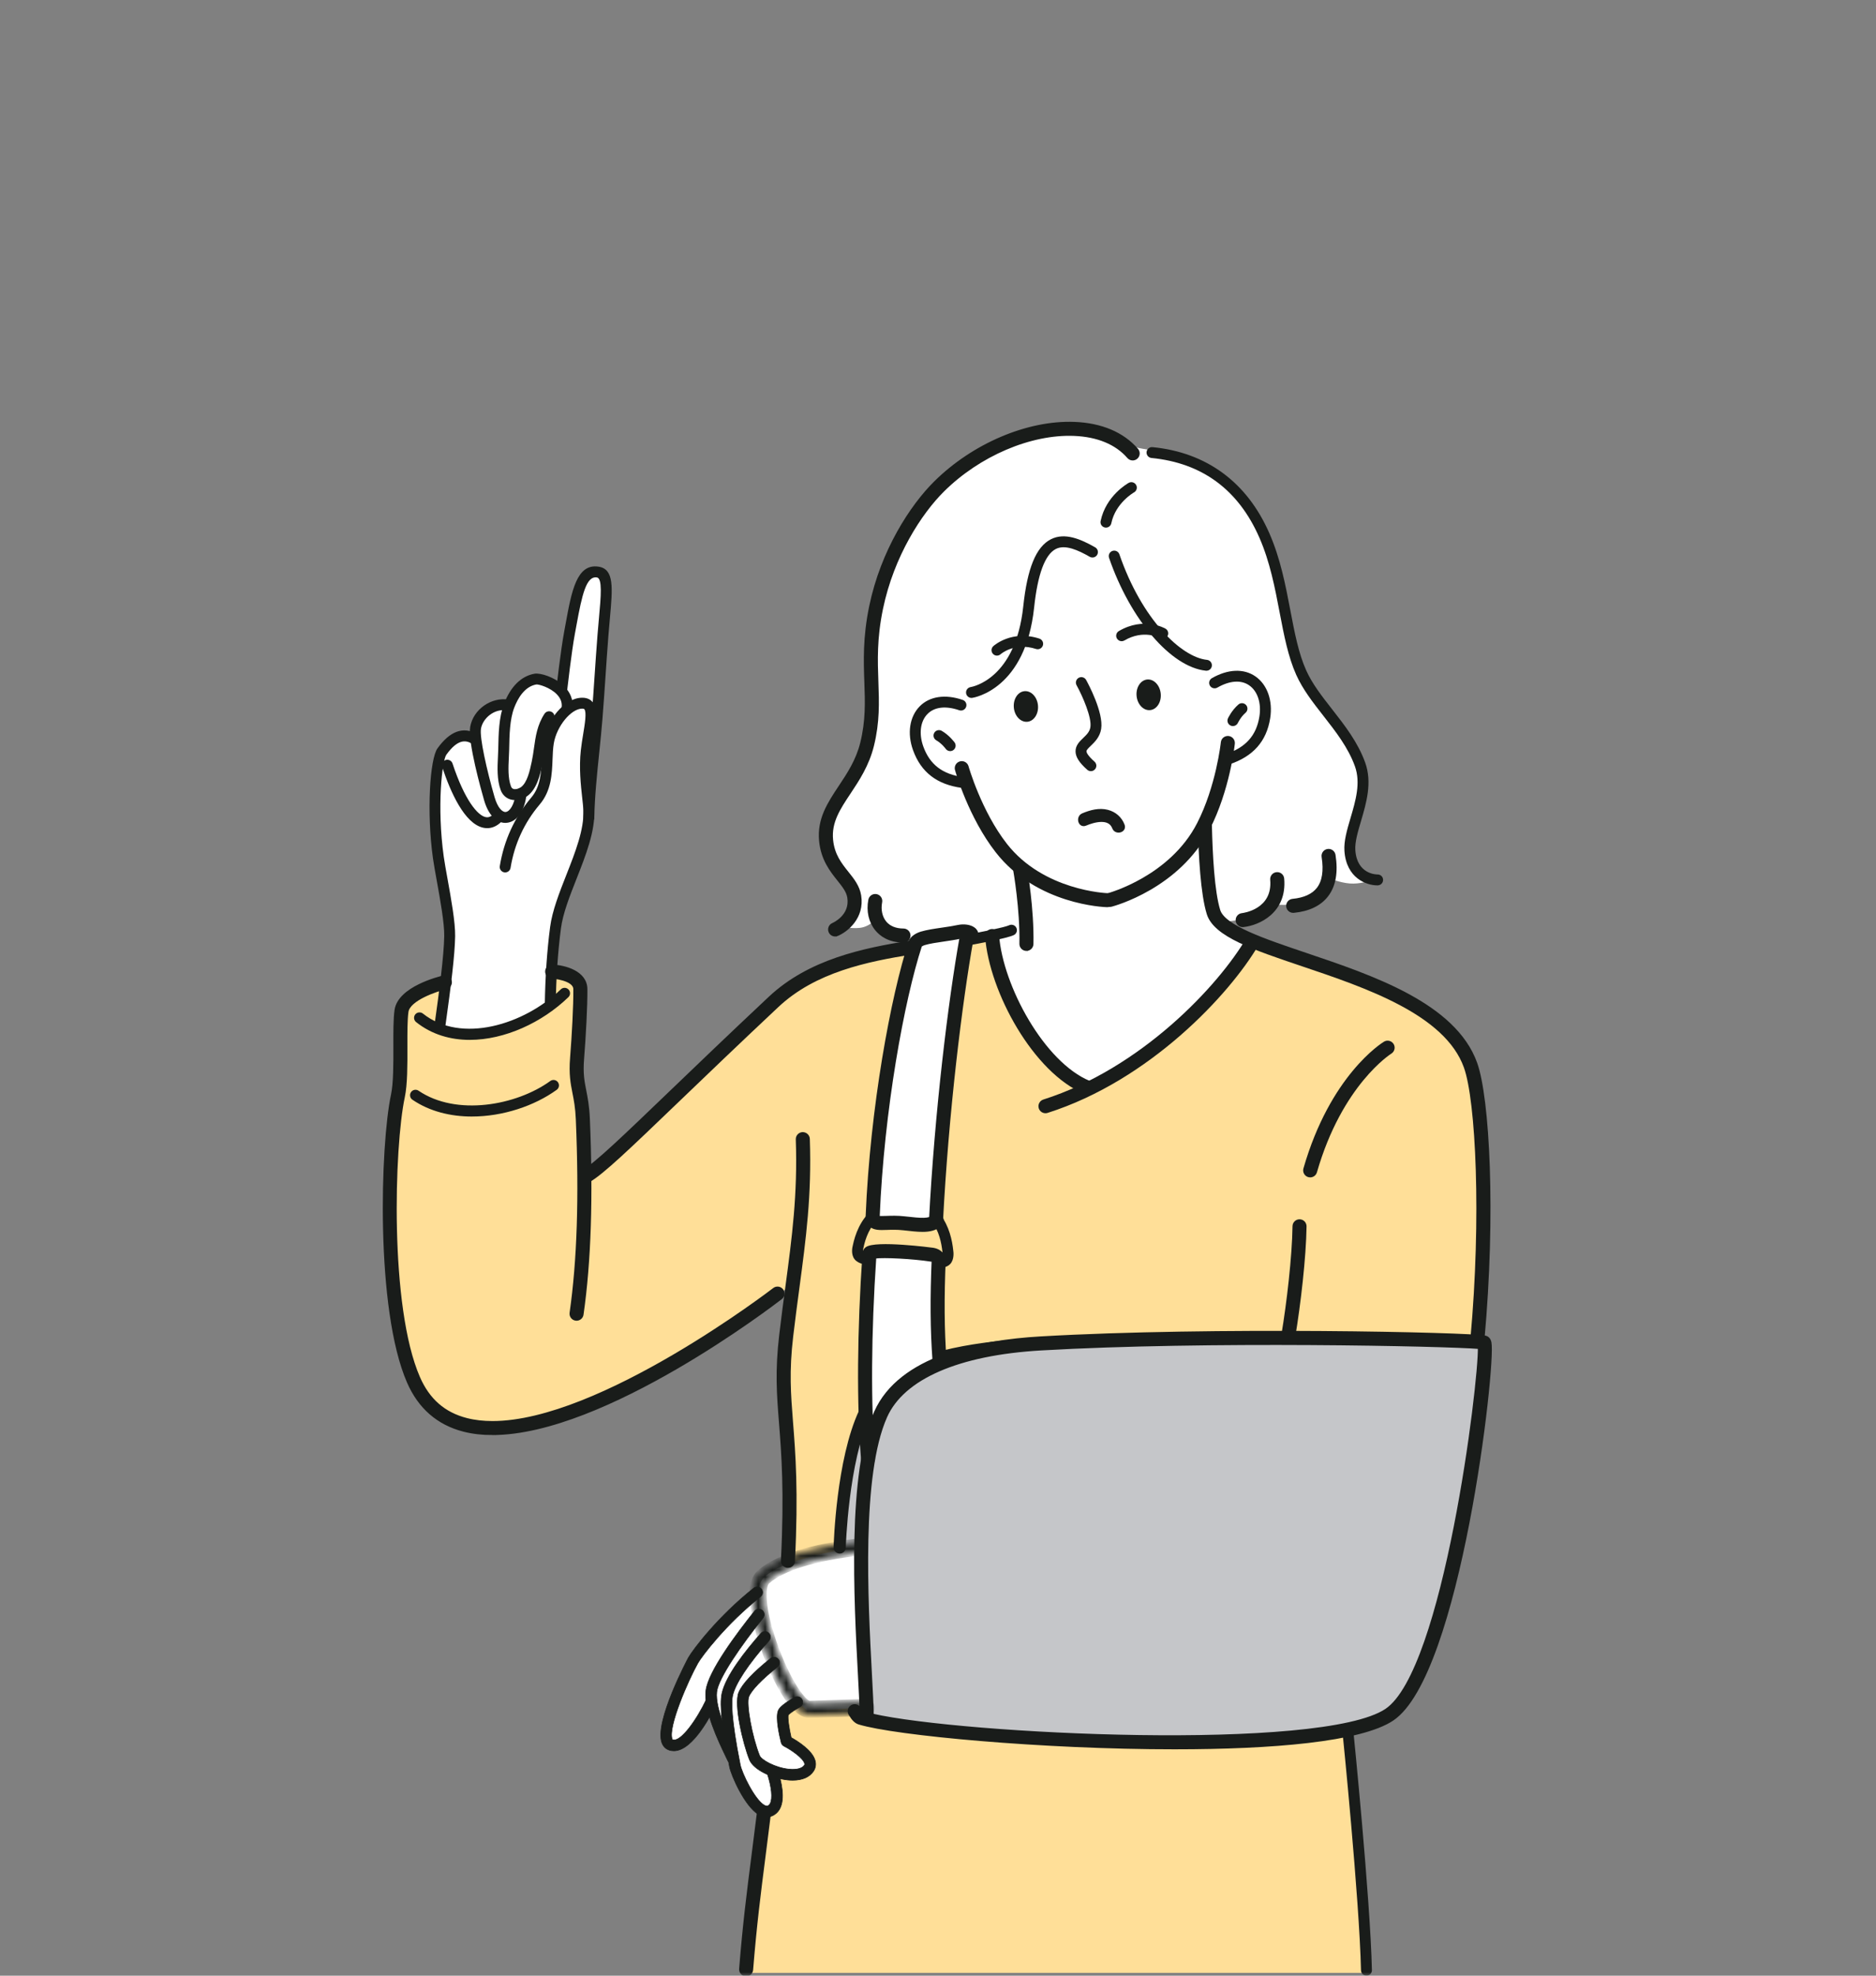 <svg width="266" height="280" viewBox="0 0 266 280" fill="none" xmlns="http://www.w3.org/2000/svg">
<rect x="0" y="0" width="266" height="280" fill="#808080" stroke="none"/>
<mask id="mask0_72_57398" style="mask-type:luminance" maskUnits="userSpaceOnUse" x="0" y="0" width="266" height="280">
<path d="M265.5 0H0.5V280H265.5V0Z" fill="white"/>
</mask>
<g mask="url(#mask0_72_57398)">
<path d="M112.299 182.036C112.299 182.036 74.417 211.034 62.034 200.165C54.76 193.776 53.688 171.885 56.188 156.586C57.317 149.67 55.656 144.99 57.226 142.205C58.095 140.666 62.776 139.384 62.776 139.384L78.339 137.707C78.339 137.707 82.398 137.991 82.339 139.649C82.245 142.335 81.7 152.534 81.7 152.534L82.61 156.806L83.009 166.989C83.009 166.989 88.325 162.031 95.517 155.269C101.015 150.1 106.92 143.843 112.695 139.456C119.663 134.164 140.533 132.678 140.533 132.678L177.707 133.462C177.707 133.462 186.147 135.842 194.336 139.321C200.316 141.863 206.811 145.186 208.402 151.004C212.081 164.456 209.413 189.733 209.413 189.733L191.283 245.345L193.782 279.603H105.753L108.445 256.729C108.445 256.729 110.734 237.413 111.697 218.74C112.264 207.781 111.239 200.198 111.234 193.198C111.229 188.27 112.301 182.038 112.301 182.038L112.299 182.036Z" fill="#FFDF98"/>
<path d="M61.98 108.575C62.456 103.912 67.263 104.384 67.263 104.384C67.263 104.384 67.489 102.021 68.7 100.888C69.91 99.755 72.106 99.853 72.106 99.853C72.106 99.853 73.448 96.862 75.36 96.361C77.272 95.861 79.754 97.847 79.754 97.847C79.754 97.847 80.588 88.126 82.327 83.277C83.218 80.795 85.046 80.436 85.669 81.557C86.435 82.933 85.974 86.072 85.734 89.19C85.304 94.803 84.366 101.908 83.872 109.611C83.661 112.928 83.51 116.315 82.89 118.758C81.747 123.265 79.849 126.09 78.956 130.084C77.842 135.077 78.189 142.319 78.189 142.319C78.189 142.319 74.248 145.301 70.236 146.301C66.225 147.301 62.144 145.91 62.144 145.91C62.144 145.91 63.9 136.766 63.755 132.214C63.614 127.864 62.581 124.511 62.088 120.585C61.584 116.591 61.625 112.033 61.978 108.579L61.98 108.575Z" fill="white"/>
<path d="M107.165 225.835L115.277 231.979L112.925 241.174L110.979 242.756L111.607 246.859C111.607 246.859 115.909 248.623 114.46 250.75C113.782 251.745 109.926 251.374 109.926 251.374C109.926 251.374 110.939 257.533 108.048 256.524C107.247 256.244 105.59 253.834 104.733 251.859C103.796 249.702 103.69 247.977 103.69 247.977L100.691 241.737C100.691 241.737 96.537 248.486 94.897 247.2C93.158 245.835 96.084 239.069 97.949 235.858C101.61 229.548 107.169 225.833 107.169 225.833L107.165 225.835Z" fill="white"/>
<path d="M107.904 224.135C109.698 220.877 122.071 219.182 122.071 219.182L122.785 241.953L114.609 242.52C114.609 242.52 112.76 241.343 110.668 237.076C108.81 233.286 106.592 226.518 107.904 224.133V224.135Z" fill="white"/>
<path d="M123.481 177.286L128.783 177.214L133.105 178.037C133.105 178.037 132.849 182.714 132.908 186.434C132.967 190.156 133.342 192.924 133.342 192.924L123.243 205.367C123.243 205.367 122.627 197.558 122.687 190.539C122.746 183.518 123.479 177.286 123.479 177.286H123.481Z" fill="white"/>
<path d="M130.089 133.094L133.673 132.406L137.208 131.912L133.618 157.5L132.507 173.454L123.686 173.199C123.686 173.199 124.62 158.893 126.221 148.866C127.822 138.842 130.089 133.097 130.089 133.097V133.094Z" fill="white"/>
<path d="M122.614 200.167L123.301 204.894C123.301 204.894 123.825 200.485 127.047 197.241C130.267 193.996 136.186 191.916 136.186 191.916C136.186 191.916 145.051 190.069 163.61 189.641C182.169 189.213 210.42 190.204 210.42 190.204C210.42 190.204 210.29 197.217 208.729 207.451C207.257 217.12 203.964 230.615 201.146 237.282C199.066 242.202 196.566 243.905 191.308 244.995C186.281 246.039 178.443 246.575 178.443 246.575C178.443 246.575 163.962 247.241 150.109 246.541C136.255 245.843 123.03 243.779 123.03 243.779L122.176 219.326L119.128 219.523C119.128 219.523 119.595 211.537 120.467 206.699C121.34 201.86 122.618 200.168 122.618 200.168L122.614 200.167Z" fill="#C5C6C9"/>
<path d="M132.476 69.735C134.493 67.791 139.833 63.306 144.671 61.864C155.165 58.736 155.846 62.571 162.123 63.617C167.25 64.472 171.725 65.927 175.409 69.833C181.284 76.061 181.079 84.454 184.043 93.768C186.213 100.587 191.109 102.99 192.888 108.485C194.369 113.062 191.363 116.747 191.523 121.075C191.591 122.88 194.073 124.854 194.073 124.854C194.073 124.854 192.818 125.317 191.386 125.21C189.956 125.104 188.352 124.431 188.352 124.431C188.352 124.431 187.439 126.696 185.407 127.629C183.375 128.561 180.222 128.162 180.222 128.162C180.222 128.162 178.126 129.73 176.525 130.174C174.922 130.617 173.166 130.616 173.166 130.616L129.445 133.21C129.445 133.21 126.916 132.83 125.563 131.762C124.209 130.693 124.343 130.1 124.343 130.1C124.343 130.1 123.558 131.113 122.348 131.42C121.137 131.727 119.502 131.329 119.502 131.329C119.502 131.329 121.633 129.334 120.988 127.184C120.182 124.492 116.601 121.264 117.053 118.024C117.771 112.875 122.517 109.797 123.31 103.022C124.091 96.357 122.823 90.201 124.726 84.098C126.586 78.141 129.093 72.999 132.476 69.739V69.735Z" fill="white"/>
<path d="M136.97 110.89C136.97 110.89 133.393 110.617 131.489 108.345C129.41 105.863 129.08 101.317 131.362 100.144C133.729 98.926 139.507 99.251 142.557 95.16C145.397 91.348 145.95 83.796 147.218 80.189C148.092 77.703 156.088 78.362 157.985 78.981C157.985 78.981 162.844 89.873 168.003 94.221C171.155 96.875 173.09 95.909 175.538 96.128C177.036 96.263 178.765 97.105 178.951 97.642C181.812 105.874 173.957 107.704 173.957 107.704L172.549 112.523L170.923 116.449C170.923 116.449 171.231 123.688 171.834 128.113C172.382 132.132 177.781 133.38 177.781 133.38C177.781 133.38 173.672 139.92 167.758 145.196C161.845 150.47 154.129 154.477 154.129 154.477C154.129 154.477 148.748 151.353 145.36 145.886C141.972 140.418 140.576 132.604 140.576 132.604L145.526 131.387L144.812 123.185C144.812 123.185 142.434 121.347 140.473 118.274C138.513 115.199 136.973 110.888 136.973 110.888L136.97 110.89Z" fill="white"/>
<path d="M156.997 128.347C156.997 128.347 156.984 128.347 156.977 128.347C156.576 128.337 147.113 128.007 141.382 120.684C137.534 115.771 135.702 109.344 135.625 109.074C135.51 108.664 135.751 108.237 136.161 108.123C136.574 108.006 137 108.247 137.115 108.657C137.133 108.721 138.946 115.066 142.601 119.734C147.873 126.47 156.926 126.801 157.018 126.804C157.445 126.816 157.782 127.17 157.77 127.597C157.758 128.015 157.415 128.347 156.997 128.347Z" fill="#191C1A" stroke="#191C1A" stroke-width="0.444"/>
<path d="M154.676 109.291C154.493 109.291 154.309 109.226 154.162 109.095C153.029 108.09 152.519 107.292 152.503 106.511C152.486 105.644 153.073 105.081 153.592 104.585C154.06 104.136 154.503 103.711 154.606 103.062C154.823 101.706 153.519 98.692 152.647 97.11C152.441 96.738 152.578 96.267 152.951 96.061C153.325 95.857 153.797 95.992 154.003 96.365C154.26 96.831 156.505 100.986 156.135 103.305C155.949 104.465 155.206 105.177 154.664 105.698C154.348 106.002 154.047 106.289 154.052 106.482C154.055 106.619 154.17 107.036 155.191 107.943C155.511 108.226 155.54 108.714 155.255 109.032C155.102 109.205 154.89 109.291 154.677 109.291H154.676Z" fill="#191C1A"/>
<path fill-rule="evenodd" clip-rule="evenodd" d="M155.629 113.379C152.256 113.706 148.875 113.458 148.875 113.458C148.875 113.458 151.024 119.513 156.254 119.275C161.226 119.049 162.369 112.151 162.369 112.151C162.369 112.151 159.001 113.051 155.629 113.377V113.379Z" fill="white"/>
<path d="M153.899 116.781C155.076 116.286 157.311 115.65 157.942 117.305C158.242 118.096 159.522 117.753 159.218 116.953C158.844 115.972 158.056 115.287 157.041 115.019C155.858 114.708 154.641 115.041 153.548 115.5C152.774 115.826 153.113 117.111 153.899 116.781Z" fill="#191C1A" stroke="#191C1A" stroke-width="0.5"/>
<path d="M141.362 92.918C141.151 92.918 140.942 92.834 140.789 92.665C140.502 92.35 140.526 91.861 140.842 91.574C140.948 91.478 143.477 89.24 147.374 90.506C147.78 90.638 148.003 91.075 147.869 91.48C147.738 91.884 147.3 92.107 146.894 91.974C143.843 90.98 141.902 92.699 141.881 92.716C141.733 92.851 141.547 92.916 141.361 92.916L141.362 92.918Z" fill="#191C1A"/>
<path d="M159.037 90.873C158.772 90.873 158.513 90.736 158.369 90.49C158.153 90.123 158.278 89.649 158.647 89.434C162.187 87.368 165.133 89.025 165.257 89.095C165.627 89.31 165.752 89.782 165.539 90.151C165.326 90.519 164.853 90.645 164.484 90.434C164.378 90.376 162.156 89.176 159.428 90.769C159.304 90.839 159.171 90.875 159.037 90.875V90.873Z" fill="#191C1A"/>
<path d="M171.064 95.058C171.037 95.058 171.01 95.058 170.983 95.055C166.043 94.547 160.269 87.82 157.254 79.06C157.115 78.657 157.33 78.218 157.734 78.078C158.141 77.94 158.579 78.154 158.718 78.557C161.889 87.771 167.486 93.142 171.141 93.518C171.567 93.562 171.875 93.942 171.831 94.365C171.791 94.763 171.454 95.058 171.062 95.058H171.064Z" fill="#191C1A"/>
<path d="M137.749 98.911C137.372 98.911 137.042 98.636 136.984 98.253C136.92 97.831 137.213 97.438 137.634 97.374C137.889 97.332 143.999 96.229 145.089 85.941C145.665 80.519 146.908 77.495 149.003 76.428C150.991 75.412 153.293 76.436 155.283 77.569C155.655 77.78 155.783 78.252 155.572 78.624C155.359 78.995 154.886 79.121 154.515 78.91C152.886 77.981 151.04 77.123 149.708 77.802C148.166 78.59 147.129 81.383 146.629 86.105C145.405 97.639 138.171 98.855 137.864 98.902C137.825 98.909 137.786 98.911 137.747 98.911H137.749Z" fill="#191C1A"/>
<path d="M156.817 74.777C156.764 74.777 156.712 74.772 156.659 74.76C156.24 74.674 155.971 74.266 156.058 73.848C156.805 70.246 159.912 68.504 160.044 68.431C160.419 68.227 160.889 68.362 161.095 68.736C161.3 69.109 161.165 69.578 160.793 69.784C160.756 69.805 158.172 71.278 157.574 74.16C157.498 74.524 157.177 74.776 156.817 74.776V74.777Z" fill="#191C1A"/>
<path d="M174.062 108.372C173.738 108.372 173.437 108.168 173.329 107.844C173.193 107.439 173.413 107.002 173.817 106.867C176.634 105.93 178.145 104.24 178.571 101.552C178.874 99.646 178.316 97.951 177.117 97.124C175.962 96.33 174.361 96.446 172.607 97.45C172.235 97.661 171.763 97.534 171.55 97.163C171.337 96.794 171.466 96.322 171.838 96.109C174.105 94.814 176.348 94.719 177.996 95.853C179.69 97.018 180.497 99.295 180.101 101.793C179.58 105.07 177.685 107.208 174.307 108.333C174.226 108.36 174.143 108.374 174.062 108.374V108.372Z" fill="#191C1A"/>
<path d="M174.815 102.904C174.707 102.904 174.597 102.882 174.493 102.833C174.105 102.654 173.935 102.199 174.112 101.811C174.134 101.765 174.643 100.667 175.595 99.846C175.918 99.566 176.406 99.603 176.687 99.925C176.966 100.247 176.932 100.735 176.607 101.015C175.918 101.61 175.524 102.448 175.519 102.457C175.387 102.738 175.108 102.905 174.815 102.905V102.904Z" fill="#191C1A"/>
<path fill-rule="evenodd" clip-rule="evenodd" d="M143.753 100.285C143.64 99.088 144.313 98.045 145.258 97.956C146.203 97.867 147.062 98.764 147.175 99.961C147.288 101.159 146.614 102.203 145.67 102.292C144.724 102.381 143.866 101.484 143.751 100.287L143.753 100.285Z" fill="#191C1A"/>
<path fill-rule="evenodd" clip-rule="evenodd" d="M161.158 98.633C161.045 97.435 161.718 96.391 162.663 96.302C163.608 96.213 164.466 97.11 164.581 98.309C164.695 99.506 164.022 100.55 163.075 100.64C162.13 100.729 161.271 99.83 161.158 98.633Z" fill="#191C1A"/>
<path d="M136.488 111.669C136.454 111.669 136.418 111.668 136.385 111.663C132.856 111.192 130.593 109.447 129.464 106.327C128.603 103.947 128.966 101.56 130.412 100.098C131.817 98.677 134.04 98.348 136.508 99.196C136.912 99.334 137.127 99.774 136.988 100.177C136.85 100.581 136.41 100.796 136.004 100.656C134.092 100 132.498 100.188 131.514 101.183C130.491 102.218 130.263 103.989 130.919 105.804C131.845 108.366 133.648 109.74 136.589 110.133C137.014 110.189 137.311 110.578 137.254 111C137.201 111.388 136.87 111.669 136.488 111.669Z" fill="#191C1A"/>
<path d="M134.725 106.449C134.483 106.449 134.245 106.336 134.094 106.125C134.091 106.119 133.543 105.37 132.752 104.915C132.382 104.7 132.255 104.228 132.47 103.859C132.683 103.489 133.156 103.365 133.528 103.577C134.615 104.205 135.325 105.186 135.356 105.228C135.604 105.576 135.523 106.058 135.175 106.306C135.038 106.404 134.88 106.449 134.725 106.449Z" fill="#191C1A"/>
<path d="M157.359 128.314C157.016 128.314 156.703 128.085 156.612 127.737C156.504 127.326 156.75 126.902 157.163 126.795C157.251 126.771 166.013 124.395 169.933 116.772C172.648 111.494 173.32 105.28 173.326 105.217C173.37 104.792 173.747 104.489 174.177 104.529C174.601 104.573 174.91 104.952 174.866 105.376C174.839 105.64 174.161 111.936 171.31 117.476C167.066 125.725 157.941 128.188 157.555 128.289C157.489 128.306 157.423 128.314 157.359 128.314Z" fill="#191C1A" stroke="#191C1A" stroke-width="0.444"/>
<path d="M78.025 143.05H78.013C77.586 143.043 77.244 142.692 77.251 142.265C77.31 138.412 77.56 134.759 77.997 131.408C78.299 129.073 79.324 126.478 80.313 123.967C81.562 120.799 82.852 117.524 82.715 114.79C82.693 114.338 82.629 113.763 82.554 113.095C82.355 111.294 82.081 108.825 82.358 106.31C82.444 105.529 82.571 104.76 82.693 104.018C82.921 102.639 83.205 100.92 82.853 100.51C82.806 100.455 82.71 100.426 82.543 100.429C80.962 100.443 78.933 102.924 78.524 105.347C78.406 106.049 78.375 106.821 78.345 107.638C78.265 109.712 78.176 112.061 76.522 114.013C74.333 116.593 72.944 119.615 72.392 122.995C72.323 123.417 71.926 123.702 71.505 123.633C71.082 123.564 70.796 123.167 70.866 122.747C71.463 119.087 72.969 115.812 75.342 113.016C76.651 111.471 76.727 109.493 76.8 107.579C76.832 106.749 76.864 105.89 76.999 105.091C77.491 102.178 79.963 98.906 82.532 98.885C83.349 98.873 83.787 99.219 84.032 99.505C84.852 100.461 84.575 102.141 84.223 104.268C84.103 104.99 83.979 105.737 83.898 106.477C83.641 108.823 83.903 111.195 84.094 112.925C84.171 113.616 84.236 114.215 84.262 114.713C84.416 117.779 83.061 121.213 81.753 124.532C80.754 127.066 79.811 129.461 79.532 131.607C79.104 134.899 78.857 138.494 78.8 142.289C78.793 142.711 78.448 143.05 78.025 143.05Z" fill="#191C1A"/>
<path d="M81.749 186.955C81.712 186.955 81.677 186.952 81.639 186.947C81.217 186.886 80.923 186.497 80.984 186.073C82.047 178.646 82.336 169.67 81.868 158.633C81.797 156.952 81.587 155.893 81.386 154.866C81.121 153.515 80.869 152.238 81.053 149.936C81.3 146.85 81.538 142.51 81.516 140.19C81.503 138.692 78.285 138.464 78.253 138.463C77.827 138.441 77.498 138.08 77.518 137.655C77.538 137.23 77.897 136.897 78.328 136.921C80.078 137.004 83.043 137.781 83.065 140.176C83.087 142.542 82.847 146.941 82.596 150.061C82.429 152.15 82.649 153.272 82.906 154.569C83.109 155.601 83.34 156.77 83.416 158.569C83.888 169.702 83.596 178.771 82.519 186.292C82.463 186.677 82.133 186.955 81.754 186.955H81.749Z" fill="#191C1A" stroke="#191C1A" stroke-width="0.444"/>
<path d="M83.491 116.636H83.478C83.05 116.628 82.71 116.277 82.719 115.85C82.773 112.855 83.107 109.6 83.432 106.451C83.601 104.803 83.762 103.245 83.878 101.763C84.054 99.538 84.181 97.661 84.309 95.76C84.431 93.946 84.556 92.109 84.725 89.932C84.793 89.063 84.867 88.252 84.935 87.498C85.204 84.525 85.435 81.958 84.632 81.835C83.133 81.61 82.536 84.238 81.74 88.599L81.515 89.82C81.041 92.347 80.44 97.663 80.433 97.717C80.385 98.14 79.998 98.445 79.578 98.398C79.153 98.351 78.847 97.968 78.894 97.545C78.92 97.324 79.51 92.119 79.993 89.539L80.216 88.324C81.048 83.771 81.772 79.841 84.865 80.308C87.109 80.651 86.871 83.28 86.477 87.636C86.409 88.383 86.336 89.19 86.269 90.051C86.1 92.222 85.976 94.053 85.855 95.863C85.726 97.769 85.599 99.651 85.422 101.882C85.303 103.383 85.143 104.948 84.972 106.606C84.651 109.723 84.32 112.944 84.267 115.875C84.26 116.297 83.914 116.633 83.493 116.633L83.491 116.636Z" fill="#191C1A"/>
<path d="M73.045 113.391C72.807 113.391 72.574 113.359 72.356 113.292C71.722 113.098 71.238 112.631 70.995 111.976C70.447 110.495 70.53 108.77 70.604 107.249C70.624 106.851 70.643 106.461 70.65 106.09V105.997C70.689 104.07 70.733 101.67 71.456 99.772C72.4 97.295 73.901 95.811 75.801 95.48C76.6 95.344 78.597 95.932 79.907 97.172C80.879 98.089 81.317 99.216 81.173 100.429C81.123 100.852 80.737 101.154 80.315 101.105C79.89 101.054 79.586 100.671 79.637 100.248C79.718 99.565 79.495 98.961 78.954 98.403C78.005 97.423 76.408 96.973 76.051 97.003C74.384 97.293 73.417 98.968 72.903 100.321C72.276 101.968 72.234 104.218 72.2 106.026V106.117C72.192 106.502 72.171 106.907 72.151 107.321C72.08 108.763 72.009 110.253 72.447 111.438C72.545 111.701 72.692 111.777 72.809 111.813C73.099 111.902 73.529 111.801 73.855 111.57C74.76 110.924 75.13 109.183 75.375 108.031L75.409 107.873C75.54 107.259 75.627 106.63 75.713 106.019C75.938 104.409 76.169 102.744 77.207 101.155C77.441 100.798 77.921 100.697 78.279 100.929C78.638 101.162 78.739 101.641 78.506 101.999C77.655 103.299 77.458 104.724 77.246 106.232C77.158 106.868 77.065 107.527 76.923 108.195L76.89 108.35C76.595 109.735 76.149 111.829 74.756 112.825C74.242 113.191 73.629 113.388 73.047 113.388L73.045 113.391Z" fill="#191C1A"/>
<path d="M71.644 116.623C70.338 116.623 69.224 115.438 68.638 113.402C68.246 112.039 66.301 105.133 66.672 103.005C67.098 100.551 69.64 98.751 72.119 99.154C72.541 99.223 72.827 99.62 72.758 100.04C72.688 100.461 72.293 100.745 71.87 100.677C70.075 100.385 68.452 101.804 68.197 103.268C67.982 104.506 69.005 109.088 70.125 112.974C70.562 114.485 71.229 115.122 71.703 115.075C72.266 115.024 72.954 114.058 73.119 112.372C73.162 111.948 73.539 111.635 73.965 111.678C74.391 111.721 74.702 112.098 74.659 112.522C74.428 114.873 73.322 116.478 71.843 116.613C71.777 116.62 71.71 116.622 71.644 116.622V116.623Z" fill="#191C1A"/>
<path d="M69.075 117.369C68.855 117.369 68.654 117.341 68.477 117.3C65.851 116.686 63.882 112.279 62.693 108.689C62.56 108.284 62.78 107.847 63.185 107.714C63.591 107.579 64.029 107.8 64.162 108.205C65.885 113.401 67.703 115.534 68.83 115.797C69.09 115.858 69.496 115.877 70.027 115.342C70.328 115.039 70.818 115.035 71.121 115.335C71.425 115.636 71.428 116.125 71.127 116.427C70.402 117.16 69.674 117.371 69.075 117.371V117.369Z" fill="#191C1A"/>
<path d="M69.833 203.16C68.404 203.16 67.045 203.012 65.772 202.686C62.131 201.755 59.489 199.46 57.92 195.861C53.425 185.551 54.15 162.241 55.661 155.163C56.011 153.522 56.004 150.743 55.998 148.29C55.992 146.29 55.987 144.403 56.163 143.168C56.611 140.023 62.261 138.615 62.903 138.463C63.323 138.367 63.735 138.623 63.833 139.038C63.931 139.453 63.673 139.868 63.257 139.966C61.894 140.286 57.948 141.602 57.695 143.384C57.536 144.508 57.539 146.343 57.544 148.285C57.551 150.938 57.558 153.681 57.174 155.483C55.695 162.418 54.965 185.21 59.338 195.243C60.726 198.428 62.956 200.372 66.154 201.19C67.302 201.484 68.538 201.618 69.838 201.618C85.127 201.618 109.505 182.927 109.771 182.721C110.109 182.46 110.594 182.522 110.856 182.858C111.118 183.195 111.057 183.679 110.719 183.94C109.618 184.792 85.66 203.157 69.831 203.158L69.833 203.16Z" fill="#191C1A" stroke="#191C1A" stroke-width="0.444"/>
<path d="M62.388 146.061C62.353 146.061 62.317 146.057 62.28 146.054C61.857 145.995 61.562 145.605 61.621 145.182C62.285 140.422 62.938 135.533 62.988 132.658C63.019 130.841 62.415 127.497 61.928 124.81C61.702 123.554 61.506 122.469 61.391 121.653C60.463 115.028 60.965 107.544 62.028 106.065C63.779 103.627 65.653 102.933 67.593 104C67.967 104.206 68.104 104.677 67.898 105.049C67.691 105.424 67.221 105.56 66.846 105.353C66.045 104.911 64.915 104.697 63.286 106.963C62.693 107.79 61.923 114.286 62.924 121.441C63.034 122.227 63.237 123.348 63.452 124.537C63.949 127.291 64.569 130.716 64.535 132.685C64.49 135.358 63.972 139.53 63.154 145.396C63.1 145.782 62.769 146.062 62.388 146.062V146.061Z" fill="#191C1A"/>
<path d="M83.097 167.442C82.825 167.442 82.561 167.299 82.419 167.044C82.212 166.672 82.347 166.201 82.72 165.995C84.421 165.052 88.426 161.209 95.061 154.839C98.811 151.24 103.475 146.76 109.157 141.429C114.777 136.156 122.414 134.579 129.133 133.513C129.55 133.445 129.951 133.734 130.019 134.154C130.086 134.575 129.797 134.97 129.376 135.037C122.886 136.066 115.517 137.579 110.219 142.553C104.544 147.879 99.883 152.353 96.136 155.949C89.182 162.626 85.351 166.302 83.474 167.343C83.356 167.409 83.226 167.441 83.099 167.441L83.097 167.442Z" fill="#191C1A" stroke="#191C1A" stroke-width="0.444"/>
<path d="M137.209 133.994C136.841 133.994 136.516 133.731 136.448 133.358C136.372 132.938 136.653 132.537 137.074 132.462C139.065 132.107 142.458 131.43 143.081 131.132C143.466 130.948 143.929 131.108 144.113 131.493C144.299 131.877 144.137 132.338 143.752 132.523C142.756 133 138.242 133.822 137.346 133.982C137.301 133.99 137.255 133.994 137.209 133.994Z" fill="#191C1A"/>
<path d="M166.602 247.698C147.818 247.698 126.923 245.748 121.802 244.18C121.352 244.042 120.945 243.635 120.521 242.902C120.306 242.532 120.433 242.06 120.803 241.848C121.175 241.633 121.646 241.76 121.859 242.129C121.957 242.3 122.042 242.423 122.11 242.512C122.071 241.205 121.979 239.48 121.87 237.404C121.3 226.67 120.345 208.704 124.162 200.136C127.626 192.361 138.785 190.128 147.536 189.623C171.979 188.213 208.395 189.036 210.578 189.504C210.784 189.548 211.144 189.709 211.254 190.282C211.888 193.582 206.892 237.321 197.425 243.657C192.947 246.654 180.339 247.696 166.602 247.696V247.698ZM123.67 243.08C136.515 246.005 187.426 248.492 196.563 242.377C204.901 236.796 209.903 195.864 209.768 190.958C205.07 190.565 171.068 189.813 147.623 191.166C135.861 191.845 128.03 195.254 125.574 200.764C121.907 208.994 122.85 226.726 123.413 237.323C123.542 239.743 123.645 241.694 123.668 243.08H123.67Z" fill="#191C1A" stroke="#191C1A" stroke-width="0.444"/>
<path d="M133.163 179.688C132.985 179.688 132.848 179.674 132.787 179.667L132.973 178.134C133.21 178.161 133.533 178.129 133.621 178.069C133.651 178.005 133.668 177.677 133.629 177.436C133.498 176.156 133.134 174.416 132.126 173.134L133.344 172.179C134.581 173.751 135.017 175.794 135.163 177.23C135.191 177.396 135.342 178.497 134.728 179.143C134.29 179.603 133.601 179.686 133.161 179.686L133.163 179.688ZM123.014 179.244C122.8 179.234 121.697 179.148 121.162 178.452C120.632 177.763 120.851 176.767 120.922 176.502C121.238 174.977 121.976 172.869 123.701 171.436L124.691 172.621C123.302 173.776 122.697 175.551 122.433 176.836C122.429 176.854 122.424 176.875 122.419 176.891C122.36 177.111 122.347 177.428 122.396 177.517C122.468 177.588 122.817 177.684 123.09 177.699L123.014 179.242V179.244Z" fill="#191C1A"/>
<path d="M133.212 193.522C132.809 193.522 132.47 193.212 132.441 192.805C132.125 188.474 132.091 184.012 132.331 178.335C132.35 177.908 132.711 177.574 133.137 177.596C133.565 177.615 133.896 177.974 133.878 178.401C133.639 184.015 133.673 188.424 133.984 192.694C134.015 193.119 133.695 193.488 133.269 193.52C133.251 193.52 133.23 193.522 133.212 193.522Z" fill="#191C1A" stroke="#191C1A" stroke-width="0.444"/>
<path d="M132.713 173.886C132.7 173.886 132.686 173.886 132.673 173.886C132.247 173.864 131.917 173.501 131.939 173.076C132.735 157.581 134.691 141.715 136.277 132.868C136.351 132.448 136.755 132.168 137.175 132.244C137.596 132.318 137.876 132.719 137.8 133.139C136.223 141.94 134.277 157.727 133.484 173.156C133.464 173.569 133.121 173.889 132.712 173.889L132.713 173.886Z" fill="#191C1A" stroke="#191C1A" stroke-width="0.444"/>
<path d="M123.078 207.516C122.679 207.516 122.339 207.209 122.307 206.806C121.681 198.976 121.756 188.602 122.516 177.596C122.533 177.346 122.657 177.118 122.861 176.955C124.087 175.978 132.196 177.046 132.276 177.058C133.591 177.26 133.956 178.258 133.88 178.879L132.344 178.693C132.344 178.693 132.34 178.709 132.34 178.734C132.338 178.638 132.109 178.596 132.039 178.584C129.437 178.182 125.291 177.97 124.029 178.149C123.302 188.916 123.238 199.033 123.85 206.683C123.884 207.108 123.566 207.481 123.14 207.515C123.12 207.515 123.098 207.518 123.078 207.518V207.516Z" fill="#191C1A" stroke="#191C1A" stroke-width="0.444"/>
<path d="M130.808 174.363C130.056 174.363 129.17 174.261 128.073 174.137C127.187 174.037 126.391 174.062 125.752 174.086C124.731 174.122 123.924 174.149 123.388 173.612C123.084 173.307 122.942 172.877 122.964 172.335C123.596 157.059 126.513 141.211 129.064 133.449C129.223 132.962 129.853 132.478 130.631 132.245C131.449 131.999 132.477 131.849 133.567 131.69C134.331 131.579 135.121 131.464 135.822 131.314C136.671 131.134 137.52 131.252 138.039 131.623C138.389 131.874 138.49 132.169 138.514 132.373C138.563 132.797 138.259 133.179 137.834 133.228C137.521 133.265 137.226 133.107 137.075 132.847C136.94 132.795 136.614 132.724 136.147 132.824C135.395 132.984 134.58 133.102 133.792 133.218C132.761 133.368 131.787 133.512 131.079 133.724C130.766 133.819 130.578 133.952 130.507 134.019C127.995 141.712 125.136 157.322 124.513 172.4C124.511 172.455 124.513 172.494 124.514 172.521C124.724 172.578 125.262 172.558 125.699 172.543C126.391 172.518 127.25 172.489 128.252 172.604C130.788 172.892 131.665 172.941 132.355 172.411C132.693 172.15 133.18 172.212 133.44 172.55C133.703 172.887 133.64 173.371 133.302 173.632C132.588 174.182 131.821 174.364 130.812 174.364L130.808 174.363Z" fill="#191C1A" stroke="#191C1A" stroke-width="0.444"/>
<path d="M112.404 252.302C112.18 252.302 111.949 252.29 111.709 252.267C109.548 252.047 106.845 250.836 106.265 249.384C105.344 247.077 104.035 241.571 104.75 239.855C105.254 238.646 106.776 237.022 109.273 235.032C109.607 234.766 110.094 234.821 110.36 235.153C110.627 235.487 110.573 235.973 110.238 236.24C108.012 238.014 106.569 239.51 106.179 240.449C105.772 241.427 106.625 246.118 107.702 248.813C107.949 249.428 109.912 250.533 111.864 250.73C112.948 250.84 113.746 250.634 114.055 250.165C114.096 250.103 114.114 250.044 114.086 249.931C113.886 249.168 112.255 248.028 111.159 247.463C110.963 247.362 110.82 247.182 110.765 246.966C110.508 245.949 109.951 243.476 110.331 242.475C110.415 242.252 110.613 241.733 112.657 240.564C113.027 240.351 113.501 240.479 113.714 240.85C113.927 241.22 113.798 241.692 113.426 241.905C112.189 242.613 111.839 242.972 111.768 243.056C111.67 243.449 111.858 244.866 112.185 246.261C113.087 246.762 115.2 248.072 115.583 249.539C115.72 250.064 115.639 250.573 115.349 251.014C114.792 251.855 113.761 252.302 112.402 252.302H112.404Z" fill="#191C1A" stroke="#191C1A" stroke-width="0.089"/>
<path d="M108.721 257.514C108.401 257.514 108.012 257.43 107.576 257.17C105.573 255.976 103.681 251.599 103.448 250.427C102.385 245.094 102.019 241.586 102.363 240.004C102.905 237.503 105.666 233.992 107.884 231.488C108.166 231.167 108.657 231.138 108.976 231.42C109.296 231.702 109.326 232.191 109.044 232.51C106.078 235.856 104.243 238.633 103.874 240.332C103.707 241.106 103.624 243.408 104.964 250.127C105.194 251.274 106.968 255.01 108.369 255.846C108.469 255.905 108.655 256 108.78 255.964C108.974 255.905 109.106 255.794 109.206 255.601C109.578 254.89 109.417 253.259 108.788 251.345C108.655 250.94 108.876 250.503 109.284 250.372C109.689 250.238 110.127 250.459 110.259 250.864C110.815 252.561 111.324 254.885 110.579 256.313C110.288 256.871 109.821 257.261 109.23 257.441C109.089 257.484 108.917 257.517 108.717 257.517L108.721 257.514Z" fill="#191C1A" stroke="#191C1A" stroke-width="0.089"/>
<path d="M103.869 249.917C103.576 249.917 103.297 249.752 103.167 249.47C103.089 249.305 102.993 249.104 102.883 248.875C101.871 246.77 99.766 242.388 100.092 239.587C100.408 236.885 104.547 231.379 106.984 228.336C107.252 228.004 107.738 227.95 108.072 228.215C108.406 228.481 108.459 228.967 108.193 229.301C105.171 233.072 101.859 237.801 101.629 239.766C101.353 242.124 103.402 246.387 104.278 248.207C104.391 248.443 104.489 248.649 104.569 248.817C104.75 249.204 104.582 249.662 104.193 249.843C104.087 249.892 103.977 249.915 103.867 249.915L103.869 249.917Z" fill="#191C1A" stroke="#191C1A" stroke-width="0.089"/>
<path d="M95.542 248.137C95.309 248.137 95.074 248.099 94.841 248.014C94.519 247.898 94.087 247.628 93.852 246.996C92.748 244.034 97.554 235.033 97.603 234.945C98.267 233.77 101.84 229.056 106.877 225.072C107.212 224.808 107.699 224.863 107.964 225.197C108.23 225.531 108.174 226.017 107.839 226.282C102.938 230.159 99.49 234.748 98.952 235.703C97.613 238.074 94.677 244.778 95.302 246.458C95.311 246.48 95.339 246.552 95.366 246.561C96.546 246.987 98.893 243.538 100.135 240.889C100.316 240.503 100.776 240.336 101.165 240.516C101.552 240.696 101.72 241.155 101.539 241.541C100.991 242.712 98.299 248.136 95.542 248.136V248.137Z" fill="#191C1A" stroke="#191C1A" stroke-width="0.089"/>
<mask id="path-47-inside-1_72_57398" fill="white">
<path d="M114.763 243.035C112.344 243.035 109.889 237.593 108.942 235.238C108.537 234.23 105.051 225.311 107.715 222.939C110.739 220.245 117.021 219.022 121.758 218.469C122.181 218.417 122.566 218.722 122.617 219.147C122.666 219.571 122.362 219.955 121.938 220.004C115.463 220.758 110.902 222.171 108.746 224.09C107.796 224.935 108.148 229.121 110.379 234.662C112.337 239.526 114.191 241.502 114.766 241.489C115.557 241.46 119.417 241.332 122.779 241.22C123.197 241.212 123.564 241.539 123.579 241.966C123.593 242.393 123.258 242.748 122.832 242.764C119.471 242.875 115.613 243.005 114.822 243.032C114.803 243.032 114.785 243.032 114.766 243.032L114.763 243.035Z"/>
</mask>
<path d="M114.763 243.035C112.344 243.035 109.889 237.593 108.942 235.238C108.537 234.23 105.051 225.311 107.715 222.939C110.739 220.245 117.021 219.022 121.758 218.469C122.181 218.417 122.566 218.722 122.617 219.147C122.666 219.571 122.362 219.955 121.938 220.004C115.463 220.758 110.902 222.171 108.746 224.09C107.796 224.935 108.148 229.121 110.379 234.662C112.337 239.526 114.191 241.502 114.766 241.489C115.557 241.46 119.417 241.332 122.779 241.22C123.197 241.212 123.564 241.539 123.579 241.966C123.593 242.393 123.258 242.748 122.832 242.764C119.471 242.875 115.613 243.005 114.822 243.032C114.803 243.032 114.785 243.032 114.766 243.032L114.763 243.035Z" fill="#191C1A" stroke="#191C1A" stroke-width="0.888" mask="url(#path-47-inside-1_72_57398)"/>
<path d="M119.061 220.084C119.061 220.084 119.047 220.084 119.039 220.084C118.611 220.072 118.275 219.716 118.286 219.291C118.3 218.785 118.663 206.829 121.887 199.948C122.068 199.562 122.528 199.395 122.917 199.576C123.304 199.756 123.471 200.216 123.29 200.603C120.204 207.19 119.838 219.214 119.835 219.333C119.823 219.753 119.48 220.085 119.062 220.085L119.061 220.084ZM133.814 193.032C133.469 193.032 133.155 192.801 133.065 192.452C132.959 192.039 133.207 191.619 133.621 191.511C137.545 190.5 141.635 190.121 144.079 189.893L144.236 189.878C144.659 189.834 145.039 190.151 145.078 190.575C145.117 191 144.804 191.376 144.38 191.415L144.223 191.43C141.826 191.652 137.812 192.025 134.009 193.003C133.944 193.02 133.878 193.029 133.814 193.029V193.032Z" fill="#191C1A" stroke="#191C1A" stroke-width="0.178"/>
<path d="M209.489 190.557C209.465 190.557 209.441 190.557 209.418 190.554C208.992 190.515 208.679 190.141 208.716 189.714C210.277 172.582 209.489 155.975 207.776 151.212C205.036 143.596 193.745 139.789 184.67 136.73C177.747 134.396 172.28 132.554 171.325 129.496C170.449 126.692 170.158 121.173 170.069 117.036C170.06 116.61 170.398 116.257 170.826 116.247C171.259 116.247 171.607 116.576 171.617 117.003C171.705 121.038 171.981 126.403 172.804 129.036C173.524 131.341 179.179 133.247 185.167 135.266C194.556 138.432 206.241 142.37 209.234 150.689C210.995 155.587 211.888 171.951 210.258 189.852C210.221 190.254 209.884 190.555 209.489 190.555V190.557Z" fill="#191C1A" stroke="#191C1A" stroke-width="0.444"/>
<path d="M185.772 166.642C185.701 166.642 185.63 166.632 185.559 166.612C185.148 166.494 184.912 166.067 185.028 165.657C188.803 152.531 196.044 148.006 196.35 147.819C196.715 147.598 197.19 147.713 197.413 148.077C197.636 148.441 197.52 148.915 197.156 149.138C197.072 149.19 190.107 153.597 186.516 166.082C186.418 166.421 186.109 166.642 185.772 166.642Z" fill="#191C1A" stroke="#191C1A" stroke-width="0.444"/>
<path d="M182.673 190.088C182.631 190.088 182.587 190.084 182.543 190.078C182.122 190.007 181.838 189.609 181.909 189.187C182.654 184.765 183.437 178.054 183.488 173.786C183.493 173.362 183.838 173.023 184.262 173.023C184.265 173.023 184.267 173.023 184.271 173.023C184.698 173.028 185.04 173.378 185.035 173.804C184.982 178.152 184.189 184.962 183.434 189.443C183.371 189.821 183.043 190.088 182.671 190.088H182.673Z" fill="#191C1A" stroke="#191C1A" stroke-width="0.444"/>
<path d="M105.795 279.877C105.774 279.877 105.752 279.877 105.732 279.873C105.306 279.84 104.988 279.467 105.022 279.042C105.541 272.623 106.094 268.304 106.794 262.836C107.029 260.998 107.282 259.018 107.56 256.764C107.612 256.341 107.999 256.041 108.422 256.092C108.846 256.144 109.147 256.528 109.096 256.952C108.819 259.207 108.565 261.19 108.329 263.03C107.632 268.477 107.081 272.781 106.564 279.165C106.532 279.57 106.192 279.875 105.793 279.875L105.795 279.877ZM111.722 221.98C111.708 221.98 111.696 221.98 111.683 221.98C111.255 221.958 110.927 221.595 110.949 221.17C111.443 211.382 111.018 206 110.679 201.676C110.356 197.583 110.102 194.348 110.711 189.18C111 186.731 111.301 184.48 111.591 182.304C112.523 175.339 113.328 169.323 113.057 161.467C113.042 161.041 113.377 160.685 113.804 160.669C114.23 160.664 114.591 160.988 114.604 161.415C114.88 169.401 114.066 175.476 113.127 182.508C112.836 184.679 112.536 186.924 112.249 189.362C111.657 194.38 111.906 197.547 112.222 201.556C112.567 205.924 112.995 211.363 112.496 221.25C112.476 221.663 112.132 221.983 111.723 221.983L111.722 221.98Z" fill="#191C1A" stroke="#191C1A" stroke-width="0.444"/>
<path d="M193.751 279.998C193.332 279.998 192.987 279.664 192.978 279.244C192.742 269.075 190.372 245.645 190.346 245.411C190.304 244.986 190.613 244.608 191.038 244.564C191.465 244.522 191.842 244.829 191.886 245.254C191.91 245.49 194.289 268.979 194.525 279.209C194.535 279.636 194.197 279.988 193.77 279.998C193.764 279.998 193.758 279.998 193.751 279.998Z" fill="#191C1A"/>
<path d="M145.539 134.545H145.522C145.095 134.537 144.757 134.184 144.765 133.757C144.866 128.88 143.896 123.384 143.886 123.328C143.812 122.908 144.092 122.507 144.511 122.432C144.932 122.36 145.335 122.638 145.409 123.056C145.451 123.286 146.417 128.755 146.312 133.788C146.303 134.209 145.959 134.543 145.539 134.543V134.545Z" fill="#191C1A" stroke="#191C1A" stroke-width="0.444"/>
<path d="M154.162 154.891C154.064 154.891 153.966 154.873 153.869 154.834C146.73 151.911 140.497 140.544 139.899 132.715C139.867 132.29 140.186 131.919 140.612 131.887C141.033 131.852 141.41 132.174 141.442 132.599C141.995 139.837 147.924 150.732 154.456 153.405C154.852 153.567 155.041 154.018 154.879 154.412C154.757 154.711 154.468 154.891 154.162 154.891Z" fill="#191C1A" stroke="#191C1A" stroke-width="0.444"/>
<path d="M148.239 157.549C147.911 157.549 147.607 157.34 147.502 157.011C147.372 156.604 147.598 156.171 148.004 156.041C161.944 151.612 172.943 139.849 176.936 133.023C177.151 132.656 177.626 132.531 177.995 132.745C178.363 132.959 178.488 133.433 178.274 133.801C174.16 140.832 162.832 152.949 148.476 157.512C148.398 157.537 148.319 157.549 148.241 157.549H148.239Z" fill="#191C1A" stroke="#191C1A" stroke-width="0.444"/>
<path d="M66.618 147.376C63.856 147.376 61.203 146.612 59.001 144.853C58.666 144.586 58.614 144.1 58.879 143.768C59.146 143.436 59.633 143.382 59.966 143.647C65.384 147.971 74.332 145.232 79.514 140.215C79.821 139.918 80.31 139.925 80.608 140.232C80.905 140.538 80.898 141.026 80.591 141.323C76.88 144.913 71.57 147.374 66.615 147.374L66.618 147.376Z" fill="#191C1A"/>
<path d="M66.92 158.238C63.893 158.238 60.922 157.521 58.478 155.856C58.124 155.617 58.033 155.136 58.275 154.784C58.515 154.431 58.997 154.34 59.35 154.581C64.687 158.214 73.201 156.694 78.029 153.202C78.376 152.952 78.859 153.03 79.109 153.374C79.359 153.719 79.283 154.202 78.937 154.451C75.765 156.743 71.285 158.236 66.92 158.236V158.238Z" fill="#191C1A"/>
<path d="M118.412 132.501C118.109 132.501 117.822 132.322 117.699 132.027C117.533 131.634 117.719 131.18 118.113 131.017C118.219 130.971 120.786 129.84 120.358 127.178C120.216 126.293 119.611 125.536 118.909 124.657C117.885 123.373 116.61 121.778 116.361 119.16C116.067 116.084 117.546 113.861 119.112 111.507C120.324 109.686 121.577 107.802 122.195 105.301C122.975 102.15 122.88 99.497 122.779 96.691C122.672 93.723 122.55 90.358 123.465 85.944C125.096 78.072 129.255 71.72 132.604 68.401C138 63.051 145.725 59.758 152.348 60.014C156.143 60.161 159.202 61.456 161.191 63.758C161.47 64.082 161.435 64.569 161.11 64.847C160.786 65.126 160.299 65.089 160.018 64.767C158.317 62.797 155.643 61.687 152.289 61.557C146.093 61.314 138.8 64.434 133.696 69.496C130.506 72.656 126.544 78.719 124.981 86.256C124.104 90.49 124.217 93.615 124.326 96.635C124.43 99.553 124.53 102.31 123.698 105.67C123.015 108.431 121.627 110.519 120.402 112.359C118.931 114.57 117.66 116.481 117.901 119.012C118.108 121.172 119.13 122.454 120.119 123.692C120.921 124.696 121.678 125.645 121.886 126.93C122.385 130.027 120.026 131.887 118.711 132.437C118.613 132.477 118.512 132.498 118.412 132.498V132.501Z" fill="#191C1A" stroke="#191C1A" stroke-width="0.444"/>
<path d="M128.106 133.361C126.069 133.361 124.906 132.47 124.29 131.722C123.382 130.62 123.037 129.097 123.343 127.544C123.426 127.126 123.832 126.853 124.251 126.935C124.671 127.018 124.944 127.423 124.862 127.841C124.649 128.924 124.882 130.006 125.485 130.74C126.065 131.443 126.971 131.816 128.106 131.816C128.533 131.816 128.88 132.162 128.88 132.588C128.88 133.015 128.533 133.361 128.106 133.361Z" fill="#191C1A" stroke="#191C1A" stroke-width="0.444"/>
<path d="M195.291 125.479C193.761 125.479 190.894 124.469 190.629 120.602C190.533 119.185 190.997 117.608 191.491 115.937C192.213 113.488 192.96 110.958 192.118 108.607C191.165 105.949 189.386 103.676 187.667 101.478C186.159 99.551 184.734 97.728 183.797 95.65C182.641 93.076 182.058 90.029 181.441 86.801C180.77 83.281 180.073 79.641 178.572 76.207C175.602 69.412 170.452 65.611 163.269 64.906C162.843 64.864 162.532 64.486 162.574 64.063C162.616 63.638 163.004 63.324 163.419 63.37C171.093 64.122 176.824 68.348 179.99 75.59C181.561 79.181 182.272 82.906 182.961 86.51C183.559 89.646 184.125 92.609 185.209 95.016C186.068 96.925 187.437 98.674 188.886 100.527C190.681 102.823 192.537 105.194 193.575 108.086C194.588 110.909 193.733 113.812 192.977 116.372C192.524 117.905 192.096 119.354 192.174 120.494C192.411 123.941 195.205 123.933 195.324 123.933C195.77 123.933 196.103 124.265 196.11 124.692C196.116 125.118 195.777 125.469 195.349 125.478C195.33 125.478 195.312 125.478 195.291 125.478V125.479Z" fill="#191C1A"/>
<path d="M183.36 129.151C182.968 129.151 182.63 128.853 182.591 128.455C182.549 128.03 182.86 127.652 183.286 127.611C184.963 127.446 186.179 126.891 186.899 125.962C187.688 124.943 187.928 123.415 187.614 121.423C187.548 121.002 187.835 120.607 188.258 120.54C188.677 120.474 189.076 120.761 189.144 121.182C189.528 123.611 189.186 125.537 188.124 126.906C187.134 128.186 185.556 128.94 183.438 129.148C183.413 129.151 183.386 129.151 183.36 129.151Z" fill="#191C1A" stroke="#191C1A" stroke-width="0.444"/>
<path d="M176.198 131.173C175.808 131.173 175.471 130.878 175.429 130.482C175.385 130.058 175.691 129.679 176.115 129.633C176.313 129.612 180.709 129.063 180.323 124.663C180.286 124.238 180.6 123.864 181.026 123.827C181.461 123.786 181.828 124.103 181.865 124.528C182.281 129.269 178.394 130.946 176.281 131.168C176.254 131.172 176.225 131.173 176.198 131.173Z" fill="#191C1A" stroke="#191C1A" stroke-width="0.444"/>
</g>
</svg>
